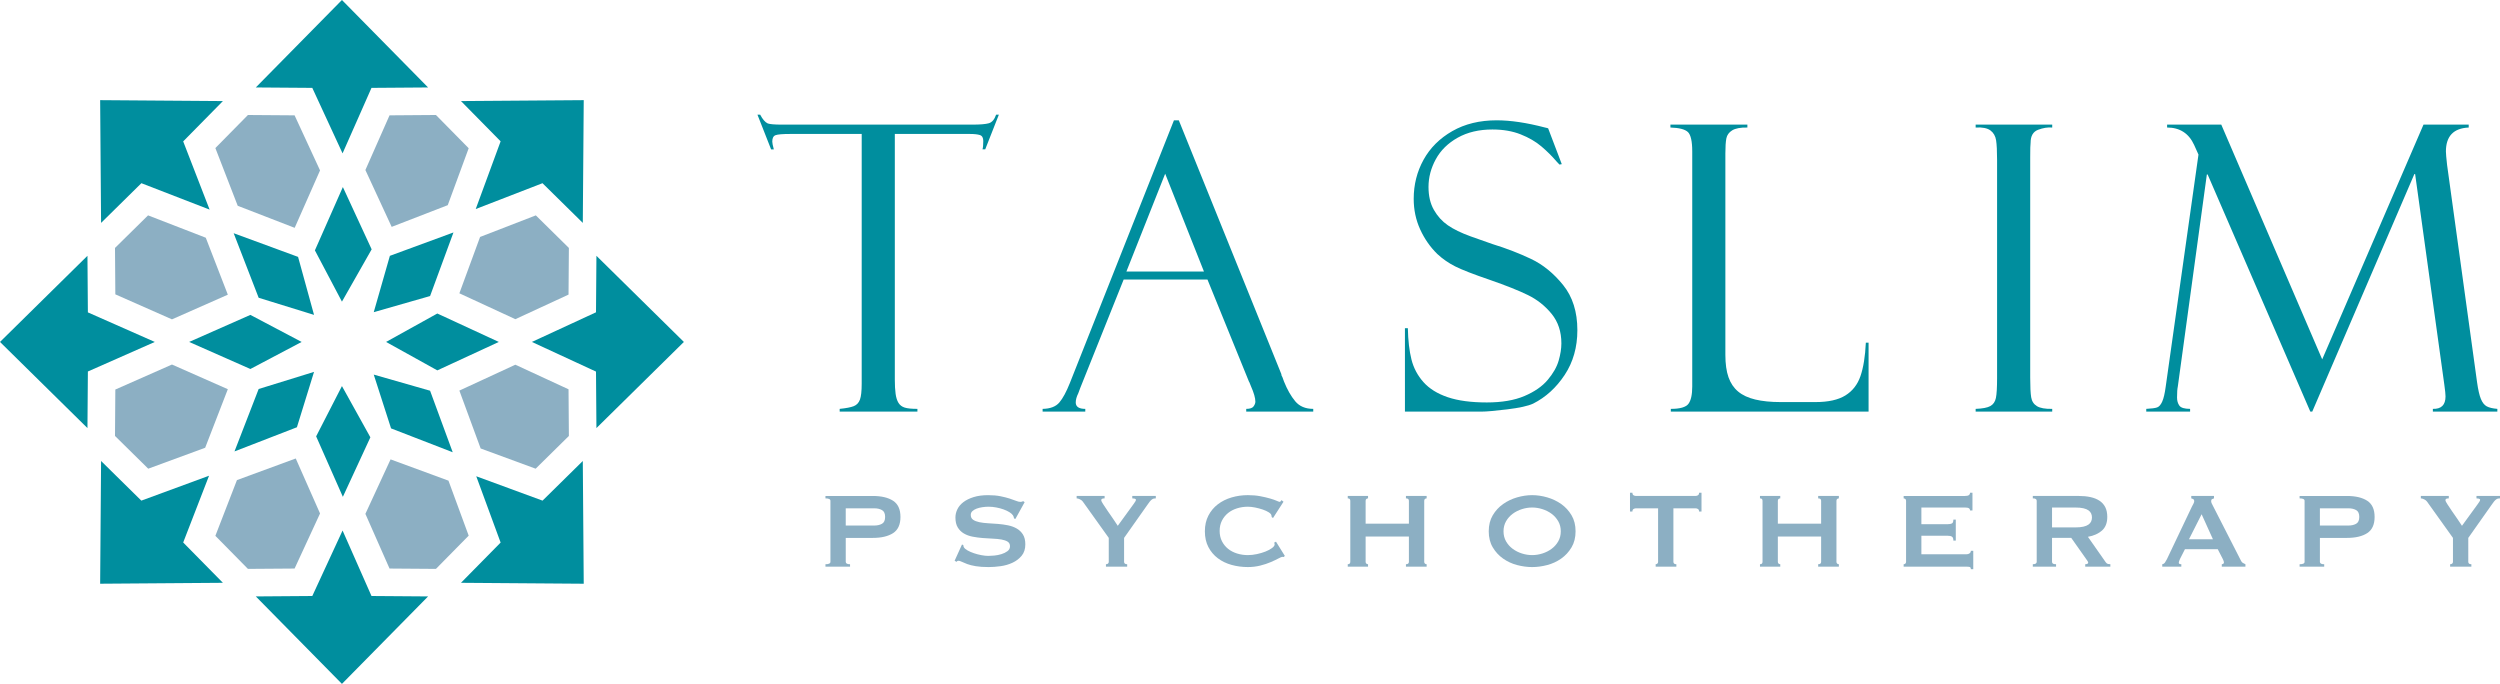 <?xml version="1.0" encoding="utf-8"?>
<!-- Generator: Adobe Illustrator 16.0.0, SVG Export Plug-In . SVG Version: 6.00 Build 0)  -->
<!DOCTYPE svg PUBLIC "-//W3C//DTD SVG 1.1//EN" "http://www.w3.org/Graphics/SVG/1.1/DTD/svg11.dtd">
<svg version="1.1" id="Layer_1" xmlns="http://www.w3.org/2000/svg" xmlns:xlink="http://www.w3.org/1999/xlink" x="0px" y="0px" viewBox="0 0 387.495 106" enable-background="new 0 0 387.495 106" xml:space="preserve">
<path fill="#008E9E" d="M154.822,17.774l-2.114,5.376h-0.423c0.081-0.261,0.121-0.694,0.121-1.299c0-0.503-0.177-0.811-0.529-0.921
	c-0.353-0.11-0.871-0.167-1.555-0.167h-11.626v38.082c0,0.866,0.04,1.596,0.121,2.189c0.081,0.595,0.231,1.067,0.453,1.419
	c0.221,0.353,0.543,0.595,0.966,0.725c0.423,0.131,1.077,0.196,1.963,0.196v0.422h-12.05v-0.422c1.007-0.101,1.737-0.242,2.19-0.423
	c0.453-0.181,0.77-0.519,0.951-1.012c0.182-0.493,0.272-1.314,0.272-2.461V20.764h-11.144c-1.108,0-1.837,0.061-2.19,0.182
	c-0.353,0.12-0.528,0.453-0.528,0.997c0,0.222,0.08,0.624,0.241,1.208h-0.423l-2.114-5.376h0.422
	c0.382,0.725,0.775,1.178,1.178,1.359c0.342,0.12,1.066,0.181,2.174,0.181h29.565c1.188,0,2.028-0.071,2.521-0.211
	c0.493-0.141,0.871-0.584,1.132-1.329H154.822z"/>
<path fill="#008E9E" d="M187.153,43.323h-12.986l-6.734,16.821c-0.202,0.503-0.302,0.775-0.302,0.815
	c-0.262,0.524-0.393,0.997-0.393,1.419c0,0.665,0.493,0.997,1.48,0.997v0.422h-6.614v-0.422c1.188-0.02,2.054-0.353,2.598-0.997
	c0.543-0.644,1.087-1.651,1.63-3.021l16.127-40.709h0.755l15.885,39.32c0,0.162,0.061,0.333,0.182,0.514l0.241,0.665
	c0.503,1.248,1.082,2.264,1.736,3.049c0.654,0.786,1.586,1.178,2.793,1.178v0.422h-10.388v-0.422c0.583,0,0.966-0.131,1.146-0.393
	c0.183-0.262,0.272-0.503,0.272-0.725c0-0.564-0.231-1.37-0.694-2.416c-0.041-0.08-0.091-0.207-0.151-0.378
	c-0.06-0.171-0.111-0.277-0.15-0.316L187.153,43.323z M174.59,42.084h12.019l-6.009-15.16L174.59,42.084z"/>
<path fill="#008E9E" d="M239.958,19.888l2.114,5.557l-0.361,0.061c-0.021-0.041-0.172-0.201-0.454-0.484
	c-0.685-0.804-1.464-1.58-2.341-2.325c-0.875-0.744-1.947-1.369-3.216-1.872c-1.268-0.503-2.729-0.755-4.379-0.755
	c-2.073,0-3.866,0.423-5.375,1.269c-1.511,0.845-2.644,1.958-3.397,3.337c-0.755,1.379-1.133,2.814-1.133,4.303
	c0,1.39,0.276,2.572,0.831,3.548c0.554,0.977,1.272,1.771,2.159,2.386c0.886,0.614,2.063,1.188,3.533,1.721s2.597,0.931,3.382,1.193
	c2.154,0.664,4.152,1.434,5.995,2.31c1.842,0.876,3.498,2.225,4.968,4.046c1.469,1.822,2.204,4.152,2.204,6.991
	c0,2.638-0.654,4.949-1.963,6.932s-2.939,3.468-4.893,4.454c-0.785,0.363-2.129,0.659-4.031,0.892
	c-1.902,0.231-3.227,0.347-3.972,0.347h-11.867V50.873h0.452c0.041,1.913,0.227,3.528,0.559,4.847
	c0.333,1.319,0.952,2.487,1.857,3.504c0.906,1.017,2.16,1.797,3.76,2.34c1.602,0.543,3.618,0.815,6.056,0.815
	c2.335,0,4.283-0.333,5.843-0.997c1.561-0.665,2.764-1.5,3.609-2.507c0.845-1.006,1.409-1.998,1.691-2.975
	c0.281-0.976,0.422-1.867,0.422-2.673c0-1.812-0.503-3.337-1.509-4.575c-1.008-1.238-2.23-2.209-3.67-2.914s-3.408-1.49-5.904-2.356
	c-2.537-0.865-4.323-1.56-5.36-2.083c-1.037-0.523-1.968-1.167-2.793-1.933c-1.107-1.087-1.993-2.36-2.657-3.82
	c-0.665-1.459-0.997-3.035-0.997-4.726c0-2.194,0.508-4.212,1.525-6.055c1.016-1.842,2.501-3.321,4.454-4.439
	s4.248-1.677,6.886-1.677c2.153,0,4.65,0.373,7.489,1.118c0.061,0,0.15,0.021,0.271,0.061
	C239.869,19.869,239.939,19.888,239.958,19.888"/>
<path fill="#008E9E" d="M258.973,63.798v-0.423c1.429,0,2.34-0.261,2.732-0.785c0.393-0.522,0.589-1.419,0.589-2.688v-36.42
	c0-1.59-0.227-2.597-0.68-3.02s-1.354-0.654-2.702-0.694v-0.454h11.928v0.454c-1.067-0.02-1.853,0.126-2.355,0.438
	c-0.504,0.313-0.805,0.73-0.905,1.253c-0.101,0.524-0.151,1.298-0.151,2.325V55.01c0,1.389,0.161,2.542,0.483,3.458
	c0.321,0.917,0.819,1.656,1.495,2.22c0.674,0.564,1.559,0.977,2.657,1.238c1.097,0.262,2.401,0.394,3.91,0.394h5.437
	c1.973,0,3.513-0.343,4.62-1.027c1.107-0.684,1.888-1.686,2.341-3.005c0.453-1.318,0.729-3.044,0.831-5.179h0.422v10.69H258.973z"/>
<path fill="#008E9E" d="M318.09,19.314v0.454c-0.685-0.061-1.415,0.055-2.189,0.347c-0.775,0.292-1.162,0.962-1.162,2.008
	c-0.041,0.242-0.061,0.997-0.061,2.265v34.156c0,1.409,0.05,2.421,0.15,3.034c0.101,0.615,0.397,1.072,0.892,1.375
	c0.493,0.302,1.283,0.443,2.37,0.422v0.423h-11.868v-0.423c1.067-0.04,1.827-0.186,2.28-0.438c0.452-0.251,0.739-0.668,0.86-1.252
	c0.121-0.584,0.182-1.611,0.182-3.081V24.78c0-1.348-0.051-2.355-0.151-3.02s-0.393-1.178-0.876-1.54
	c-0.483-0.362-1.248-0.513-2.295-0.453v-0.454H318.09z"/>
<path fill="#008E9E" d="M375.638,19.314h7.006v0.454c-2.355,0.101-3.533,1.339-3.533,3.714c0,0.302,0.061,0.997,0.182,2.083
	l4.65,33.703c0.161,1.147,0.356,2.003,0.589,2.567c0.231,0.563,0.533,0.946,0.905,1.147c0.373,0.202,0.922,0.332,1.646,0.392v0.423
	h-9.995v-0.423c1.308,0.041,1.962-0.604,1.962-1.933c0-0.322-0.06-0.916-0.181-1.781l-4.53-32.676h-0.121l-15.824,36.813h-0.302
	l-15.915-36.752h-0.12l-4.5,32.856c-0.081,0.363-0.121,0.937-0.121,1.722c0,0.503,0.121,0.921,0.363,1.253
	c0.24,0.333,0.794,0.498,1.66,0.498v0.423h-6.795v-0.423c0.825-0.04,1.389-0.115,1.691-0.227c0.303-0.11,0.563-0.412,0.785-0.906
	c0.221-0.493,0.402-1.273,0.543-2.341l5.074-35.937l-0.665-1.479c-0.825-1.812-2.225-2.718-4.197-2.718v-0.454h8.395l15.644,36.391
	L375.638,19.314z"/>
<path fill="#8CAFC3" d="M127.944,87.831v-0.375c0.513,0,0.771-0.125,0.771-0.375v-9.458c0-0.25-0.257-0.375-0.771-0.375v-0.375
	h7.333c1.333,0,2.381,0.247,3.146,0.74c0.764,0.494,1.146,1.33,1.146,2.51c0,1.181-0.382,2.018-1.146,2.51
	c-0.765,0.494-1.813,0.74-3.146,0.74h-4.188v3.708c0,0.25,0.222,0.375,0.667,0.375v0.375H127.944z M135.526,81.456
	c0.458,0,0.851-0.09,1.177-0.271c0.326-0.18,0.489-0.534,0.489-1.062c0-0.528-0.163-0.882-0.489-1.063
	c-0.327-0.181-0.719-0.271-1.177-0.271h-4.438v2.667H135.526z"/>
<path fill="#8CAFC3" d="M149.109,84.393l0.208,0.104c0,0.125,0.027,0.236,0.083,0.333c0.097,0.166,0.288,0.33,0.573,0.489
	c0.285,0.16,0.611,0.302,0.979,0.427s0.753,0.226,1.156,0.302s0.764,0.114,1.083,0.114c0.236,0,0.542-0.017,0.917-0.051
	c0.375-0.035,0.742-0.107,1.104-0.219c0.36-0.111,0.673-0.264,0.938-0.458c0.264-0.194,0.396-0.451,0.396-0.771
	c0-0.319-0.122-0.555-0.365-0.708c-0.243-0.152-0.563-0.263-0.958-0.333c-0.396-0.069-0.847-0.114-1.354-0.134
	c-0.507-0.021-1.024-0.052-1.552-0.095c-0.528-0.042-1.045-0.11-1.552-0.208c-0.507-0.097-0.958-0.261-1.354-0.49
	c-0.396-0.229-0.715-0.542-0.958-0.938c-0.243-0.396-0.365-0.913-0.365-1.552c0-0.43,0.1-0.854,0.302-1.27
	c0.201-0.417,0.51-0.785,0.927-1.104c0.417-0.319,0.944-0.58,1.583-0.781c0.639-0.201,1.389-0.302,2.25-0.302
	c0.736,0,1.375,0.056,1.917,0.167c0.542,0.111,1.01,0.229,1.406,0.354s0.729,0.243,1,0.354c0.271,0.111,0.497,0.167,0.677,0.167
	c0.194,0,0.333-0.042,0.417-0.125l0.25,0.166l-1.437,2.604l-0.208-0.084c-0.028-0.194-0.083-0.354-0.166-0.479
	c-0.112-0.167-0.296-0.33-0.553-0.49s-0.559-0.302-0.907-0.427c-0.347-0.125-0.722-0.226-1.125-0.302
	c-0.402-0.076-0.806-0.115-1.208-0.115c-0.306,0-0.622,0.025-0.948,0.073c-0.326,0.049-0.622,0.122-0.885,0.219
	c-0.264,0.098-0.482,0.226-0.656,0.386c-0.174,0.159-0.26,0.357-0.26,0.593c0,0.334,0.121,0.583,0.365,0.75
	c0.243,0.167,0.562,0.292,0.958,0.375c0.396,0.083,0.847,0.139,1.354,0.167c0.507,0.029,1.024,0.063,1.552,0.104
	s1.044,0.115,1.552,0.218c0.507,0.104,0.958,0.271,1.354,0.5c0.396,0.229,0.715,0.538,0.958,0.927
	c0.243,0.389,0.365,0.896,0.365,1.521c0,0.722-0.191,1.312-0.573,1.771c-0.382,0.458-0.858,0.819-1.427,1.083
	s-1.185,0.441-1.844,0.531c-0.66,0.091-1.274,0.136-1.843,0.136c-0.792,0-1.455-0.045-1.99-0.136
	c-0.535-0.089-0.979-0.201-1.333-0.333c-0.354-0.132-0.635-0.25-0.844-0.354c-0.208-0.104-0.389-0.156-0.541-0.156
	c-0.097,0-0.188,0.055-0.271,0.167l-0.292-0.167L149.109,84.393z"/>
<path fill="#8CAFC3" d="M171.212,76.872v0.375c-0.125,0-0.243,0.018-0.354,0.052c-0.111,0.035-0.167,0.122-0.167,0.261
	c0,0.083,0.1,0.281,0.302,0.594c0.201,0.312,0.438,0.667,0.708,1.063c0.271,0.396,0.552,0.801,0.843,1.219
	c0.292,0.417,0.528,0.771,0.708,1.063l2.438-3.354c0.11-0.167,0.201-0.299,0.27-0.396c0.069-0.097,0.104-0.188,0.104-0.271
	c0-0.097-0.066-0.159-0.198-0.188c-0.133-0.028-0.253-0.042-0.365-0.042v-0.375h3.646v0.375c-0.111,0-0.215,0.01-0.312,0.032
	c-0.097,0.021-0.198,0.069-0.302,0.146c-0.104,0.076-0.216,0.187-0.333,0.333c-0.118,0.146-0.26,0.344-0.427,0.593l-3.542,5.021
	v3.708c0,0.25,0.16,0.375,0.479,0.375v0.375h-3.291v-0.375c0.125,0,0.229-0.031,0.312-0.094c0.083-0.063,0.125-0.156,0.125-0.281
	v-3.708l-4.021-5.625c-0.097-0.139-0.247-0.258-0.448-0.354s-0.371-0.146-0.51-0.146v-0.375H171.212z"/>
<path fill="#8CAFC3" d="M198.982,86.331c-0.042,0-0.08-0.003-0.115-0.011c-0.034-0.007-0.072-0.01-0.113-0.01
	c-0.084,0-0.281,0.083-0.594,0.25c-0.313,0.166-0.709,0.354-1.188,0.563c-0.479,0.208-1.024,0.389-1.635,0.541
	c-0.611,0.153-1.25,0.229-1.916,0.229c-0.876,0-1.716-0.11-2.521-0.333c-0.806-0.222-1.518-0.565-2.136-1.031
	c-0.618-0.466-1.107-1.045-1.468-1.74c-0.361-0.695-0.542-1.507-0.542-2.438c0-0.917,0.181-1.726,0.542-2.427
	s0.851-1.288,1.468-1.76c0.618-0.472,1.33-0.826,2.136-1.063c0.805-0.236,1.646-0.354,2.521-0.354c0.707,0,1.35,0.056,1.926,0.167
	s1.08,0.229,1.511,0.354c0.431,0.125,0.771,0.243,1.021,0.354c0.249,0.111,0.401,0.167,0.458,0.167c0.069,0,0.128-0.034,0.177-0.104
	c0.048-0.069,0.087-0.125,0.115-0.166l0.312,0.25l-1.624,2.521l-0.209-0.146c0-0.042-0.003-0.083-0.011-0.125
	c-0.007-0.042-0.017-0.089-0.03-0.145c-0.028-0.153-0.167-0.31-0.417-0.469c-0.25-0.16-0.559-0.302-0.928-0.427
	c-0.367-0.125-0.757-0.229-1.166-0.313c-0.409-0.083-0.788-0.125-1.135-0.125c-0.584,0-1.143,0.083-1.678,0.25
	c-0.535,0.167-1,0.41-1.396,0.729s-0.712,0.712-0.948,1.177c-0.236,0.466-0.354,0.998-0.354,1.594c0,0.598,0.118,1.129,0.354,1.594
	c0.236,0.465,0.552,0.858,0.948,1.177c0.396,0.32,0.861,0.563,1.396,0.729c0.535,0.167,1.093,0.25,1.678,0.25
	c0.444,0,0.908-0.052,1.396-0.156c0.485-0.104,0.93-0.236,1.333-0.396c0.403-0.159,0.739-0.339,1.011-0.542
	c0.271-0.201,0.406-0.392,0.406-0.573c0-0.097-0.028-0.181-0.084-0.25l0.292-0.167l1.374,2.208L198.982,86.331z"/>
<path fill="#8CAFC3" d="M218.377,77.622c0-0.25-0.153-0.375-0.459-0.375v-0.375h3.209v0.375c-0.098,0-0.185,0.031-0.262,0.094
	c-0.076,0.063-0.113,0.156-0.113,0.281v9.458c0,0.125,0.037,0.218,0.113,0.281c0.077,0.063,0.164,0.093,0.262,0.093v0.375h-3.209
	v-0.375c0.306,0,0.459-0.125,0.459-0.375v-3.917h-6.708v3.917c0,0.125,0.037,0.218,0.114,0.281c0.076,0.063,0.163,0.093,0.261,0.093
	v0.375h-3.146v-0.375c0.263,0,0.395-0.125,0.395-0.375v-9.458c0-0.25-0.132-0.375-0.395-0.375v-0.375h3.146v0.375
	c-0.098,0-0.185,0.031-0.261,0.094c-0.077,0.063-0.114,0.156-0.114,0.281v3.542h6.708V77.622z"/>
<path fill="#8CAFC3" d="M237.48,76.747c0.764,0,1.542,0.115,2.333,0.344c0.793,0.229,1.515,0.573,2.168,1.031
	c0.652,0.458,1.187,1.038,1.604,1.74c0.417,0.701,0.625,1.531,0.625,2.49c0,0.958-0.208,1.788-0.625,2.489s-0.951,1.281-1.604,1.74
	c-0.653,0.458-1.375,0.792-2.168,1c-0.791,0.208-1.569,0.313-2.333,0.313s-1.541-0.104-2.333-0.313
	c-0.791-0.208-1.514-0.542-2.167-1c-0.652-0.459-1.187-1.039-1.604-1.74s-0.625-1.531-0.625-2.489c0-0.959,0.208-1.789,0.625-2.49
	c0.417-0.702,0.951-1.281,1.604-1.74c0.653-0.458,1.376-0.802,2.167-1.031C235.939,76.862,236.716,76.747,237.48,76.747
	 M237.48,78.664c-0.527,0-1.056,0.083-1.583,0.25c-0.527,0.167-1.003,0.406-1.427,0.719c-0.424,0.313-0.768,0.698-1.031,1.156
	s-0.396,0.979-0.396,1.563c0,0.583,0.132,1.104,0.396,1.562c0.264,0.458,0.607,0.844,1.031,1.156s0.899,0.552,1.427,0.719
	s1.056,0.25,1.583,0.25c0.528,0,1.056-0.083,1.584-0.25c0.527-0.167,1.003-0.406,1.427-0.719s0.767-0.698,1.031-1.156
	c0.264-0.458,0.396-0.979,0.396-1.562c0-0.583-0.132-1.105-0.396-1.563c-0.265-0.458-0.607-0.843-1.031-1.156
	c-0.424-0.313-0.899-0.552-1.427-0.719C238.536,78.747,238.008,78.664,237.48,78.664"/>
<path fill="#8CAFC3" d="M259.375,87.08c0,0.25,0.152,0.375,0.458,0.375v0.375h-3.208v-0.375c0.098,0,0.185-0.031,0.261-0.093
	c0.076-0.063,0.114-0.157,0.114-0.282v-8.291h-3.438c-0.125,0-0.246,0.034-0.364,0.104s-0.177,0.201-0.177,0.396h-0.376v-2.917
	h0.376c0,0.194,0.059,0.326,0.177,0.396s0.239,0.104,0.364,0.104h9.25c0.125,0,0.247-0.034,0.364-0.104
	c0.118-0.07,0.178-0.201,0.178-0.396h0.375v2.917h-0.375c0-0.195-0.06-0.326-0.178-0.396c-0.117-0.07-0.239-0.104-0.364-0.104
	h-3.438V87.08z"/>
<path fill="#8CAFC3" d="M282.271,77.622c0-0.25-0.153-0.375-0.458-0.375v-0.375h3.207v0.375c-0.097,0-0.184,0.031-0.26,0.094
	c-0.077,0.063-0.114,0.156-0.114,0.281v9.458c0,0.125,0.037,0.218,0.114,0.281c0.076,0.063,0.163,0.093,0.26,0.093v0.375h-3.207
	v-0.375c0.305,0,0.458-0.125,0.458-0.375v-3.917h-6.708v3.917c0,0.125,0.037,0.218,0.113,0.281c0.077,0.063,0.164,0.093,0.262,0.093
	v0.375h-3.146v-0.375c0.264,0,0.396-0.125,0.396-0.375v-9.458c0-0.25-0.132-0.375-0.396-0.375v-0.375h3.146v0.375
	c-0.098,0-0.185,0.031-0.262,0.094c-0.076,0.063-0.113,0.156-0.113,0.281v3.542h6.708V77.622z"/>
<path fill="#8CAFC3" d="M305.353,79.123c0-0.153-0.06-0.268-0.177-0.344c-0.119-0.076-0.323-0.114-0.615-0.114h-6.75v2.583h4.083
	c0.278,0,0.494-0.038,0.646-0.114c0.153-0.077,0.229-0.274,0.229-0.594h0.375v3.25h-0.375c0-0.319-0.076-0.524-0.229-0.614
	c-0.152-0.091-0.368-0.136-0.646-0.136h-4.083v2.875h6.959c0.208,0,0.378-0.048,0.51-0.146s0.198-0.229,0.198-0.396h0.375v2.854
	h-0.375c0-0.208-0.066-0.326-0.198-0.354s-0.302-0.041-0.51-0.041h-9.708v-0.375c0.097,0,0.184-0.031,0.261-0.094
	c0.075-0.062,0.114-0.156,0.114-0.281v-9.458c0-0.124-0.039-0.218-0.114-0.281c-0.077-0.062-0.164-0.094-0.261-0.094v-0.375h9.499
	c0.292,0,0.496-0.045,0.615-0.135c0.117-0.09,0.177-0.211,0.177-0.365h0.375v2.75H305.353z"/>
<path fill="#8CAFC3" d="M322.207,76.872c0.667,0,1.271,0.059,1.813,0.178c0.542,0.118,1.007,0.305,1.396,0.562
	c0.389,0.257,0.688,0.591,0.896,1c0.208,0.41,0.312,0.914,0.312,1.51c0,0.917-0.271,1.618-0.812,2.104
	c-0.542,0.487-1.271,0.813-2.188,0.979l2.771,3.958c0.097,0.139,0.211,0.223,0.344,0.25c0.132,0.028,0.254,0.042,0.364,0.042v0.375
	h-3.896v-0.375c0.125,0,0.232-0.021,0.323-0.063c0.09-0.042,0.135-0.097,0.135-0.167s-0.028-0.149-0.083-0.24
	c-0.056-0.09-0.139-0.211-0.25-0.364l-2.292-3.25h-2.979v3.708c0,0.125,0.045,0.219,0.135,0.281c0.091,0.063,0.254,0.094,0.49,0.094
	v0.375h-3.604v-0.375c0.402,0,0.604-0.125,0.604-0.375v-9.458c0-0.25-0.202-0.375-0.604-0.375v-0.375H322.207z M321.665,81.748
	c0.5,0,0.917-0.038,1.25-0.115c0.334-0.077,0.598-0.184,0.792-0.323c0.194-0.138,0.333-0.302,0.417-0.49
	c0.083-0.187,0.125-0.392,0.125-0.614c0-0.222-0.042-0.427-0.125-0.616c-0.084-0.187-0.223-0.349-0.417-0.489
	c-0.194-0.139-0.458-0.247-0.792-0.323c-0.333-0.076-0.75-0.114-1.25-0.114h-3.604v3.083H321.665z"/>
<path fill="#8CAFC3" d="M335.143,87.455c0.181-0.027,0.322-0.118,0.427-0.271s0.205-0.326,0.303-0.521l3.854-8.104
	c0.098-0.18,0.185-0.347,0.261-0.5c0.076-0.152,0.114-0.284,0.114-0.395c0-0.14-0.049-0.237-0.146-0.292s-0.201-0.097-0.313-0.125
	v-0.375h3.521v0.375c-0.098,0.028-0.194,0.067-0.292,0.115c-0.097,0.049-0.146,0.149-0.146,0.303c0,0.111,0.024,0.221,0.073,0.333
	s0.121,0.257,0.219,0.438l4.333,8.479c0.069,0.153,0.163,0.264,0.281,0.333c0.118,0.07,0.254,0.14,0.406,0.208v0.375h-3.666v-0.375
	c0.055,0,0.125-0.021,0.208-0.063s0.125-0.104,0.125-0.188c0-0.138-0.056-0.319-0.167-0.542l-0.792-1.542h-5.083l-0.75,1.479
	c-0.139,0.292-0.208,0.5-0.208,0.625c0,0.153,0.132,0.229,0.396,0.229v0.375h-2.958V87.455z M342.998,83.58l-1.751-3.875
	l-1.958,3.875H342.998z"/>
<path fill="#8CAFC3" d="M356.434,87.831v-0.375c0.514,0,0.771-0.125,0.771-0.375v-9.458c0-0.25-0.257-0.375-0.771-0.375v-0.375
	h7.334c1.332,0,2.381,0.247,3.145,0.74c0.764,0.494,1.146,1.33,1.146,2.51c0,1.181-0.382,2.018-1.146,2.51
	c-0.764,0.494-1.813,0.74-3.145,0.74h-4.188v3.708c0,0.25,0.222,0.375,0.667,0.375v0.375H356.434z M364.017,81.456
	c0.458,0,0.851-0.09,1.177-0.271c0.326-0.18,0.489-0.534,0.489-1.062c0-0.528-0.163-0.882-0.489-1.063s-0.719-0.271-1.177-0.271
	h-4.438v2.667H364.017z"/>
<path fill="#8CAFC3" d="M379.558,76.872v0.375c-0.125,0-0.243,0.018-0.354,0.052s-0.166,0.122-0.166,0.261
	c0,0.083,0.1,0.281,0.302,0.594c0.201,0.312,0.438,0.667,0.708,1.063c0.271,0.396,0.552,0.801,0.844,1.219
	c0.292,0.417,0.528,0.771,0.708,1.063l2.438-3.354c0.11-0.167,0.201-0.299,0.27-0.396c0.07-0.097,0.105-0.188,0.105-0.271
	c0-0.097-0.066-0.159-0.198-0.188s-0.253-0.042-0.365-0.042v-0.375h3.646v0.375c-0.11,0-0.215,0.01-0.312,0.032
	c-0.098,0.021-0.198,0.069-0.302,0.146c-0.104,0.076-0.216,0.187-0.334,0.333c-0.118,0.146-0.26,0.344-0.427,0.593l-3.542,5.021
	v3.708c0,0.25,0.159,0.375,0.479,0.375v0.375h-3.292v-0.375c0.126,0,0.229-0.031,0.313-0.094c0.084-0.063,0.125-0.156,0.125-0.281
	v-3.708l-4.02-5.625c-0.098-0.139-0.247-0.258-0.449-0.354c-0.201-0.097-0.371-0.146-0.51-0.146v-0.375H379.558z"/>
<polygon fill="#8CAFC3" points="60.709,35.165 69.401,31.8 72.645,22.976 67.57,17.823 60.377,17.878 56.634,26.352 "/>
<polygon fill="#8CAFC3" points="36.846,31.896 45.674,35.314 49.606,26.413 45.661,17.878 38.429,17.824 33.381,22.948 "/>
<polygon fill="#8CAFC3" points="69.511,74.5 60.539,71.202 56.634,79.648 60.377,88.123 67.57,88.177 72.645,83.024 "/>
<polygon fill="#8CAFC3" points="45.84,71.063 36.726,74.414 33.381,83.052 38.429,88.177 45.661,88.123 49.606,79.588 "/>
<polygon fill="#8CAFC3" points="74.412,36.727 71.201,45.461 79.878,49.473 88.122,45.662 88.176,38.43 83.052,33.382 "/>
<polygon fill="#8CAFC3" points="31.8,69.402 35.313,60.326 26.655,56.501 17.877,60.377 17.824,67.571 22.976,72.646 "/>
<polygon fill="#8CAFC3" points="88.122,60.34 79.878,56.528 71.201,60.54 74.5,69.512 83.024,72.646 88.176,67.571 "/>
<polygon fill="#8CAFC3" points="17.877,45.622 26.654,49.5 35.313,45.675 31.896,36.847 22.948,33.381 17.824,38.429 "/>
<path fill="#008E9E" d="M59.841,53l7.942-4.407L77.315,53l-9.531,4.408L59.841,53z M53.143,28.993l-4.335,9.814L53,46.753
	l4.606-8.106L53.143,28.993z M29.316,53l9.491,4.193L46.753,53l-7.946-4.193L29.316,53z M53.143,77.008l4.264-9.224L53,59.842
	l-3.999,7.792L53.143,77.008z M66.662,45.886l3.624-9.856l-9.856,3.624l-2.5,8.732L66.662,45.886z M36.218,36.147l3.874,10.005
	l8.583,2.654l-2.474-8.989L36.218,36.147z M36.345,69.971l9.676-3.747l2.654-8.583l-8.583,2.654L36.345,69.971z M70.169,70.099
	l-3.507-9.538l-8.732-2.499l2.683,8.336L70.169,70.099z"/>
<path fill="#008E9E" d="M90.477,15.523l-0.144,19.026l-6.249-6.154l-10.348,4.006l3.859-10.495l-6.145-6.239L90.477,15.523z
	 M39.648,13.555l8.757,0.066l4.692,10.15l4.484-10.15l8.77-0.066L53,0L39.648,13.555z M15.667,34.549l6.248-6.154l10.574,4.094
	l-4.094-10.573l6.154-6.249l-19.025-0.144L15.667,34.549z M13.555,66.352l0.066-8.771L23.993,53l-10.372-4.582l-0.066-8.77L0,53
	L13.555,66.352z M34.548,90.333l-6.154-6.249l4.007-10.347l-10.495,3.859l-6.239-6.145l-0.144,19.025L34.548,90.333z M66.351,92.445
	l-8.77-0.066l-4.483-10.15l-4.692,10.15l-8.757,0.066L53,106L66.351,92.445z M71.451,90.333l19.026,0.144l-0.145-19.025
	l-6.239,6.145l-10.275-3.778l3.778,10.276L71.451,90.333z M92.445,39.649l-0.066,8.757L82.441,53l9.938,4.595l0.066,8.757L106,53
	L92.445,39.649z"/>
</svg>
